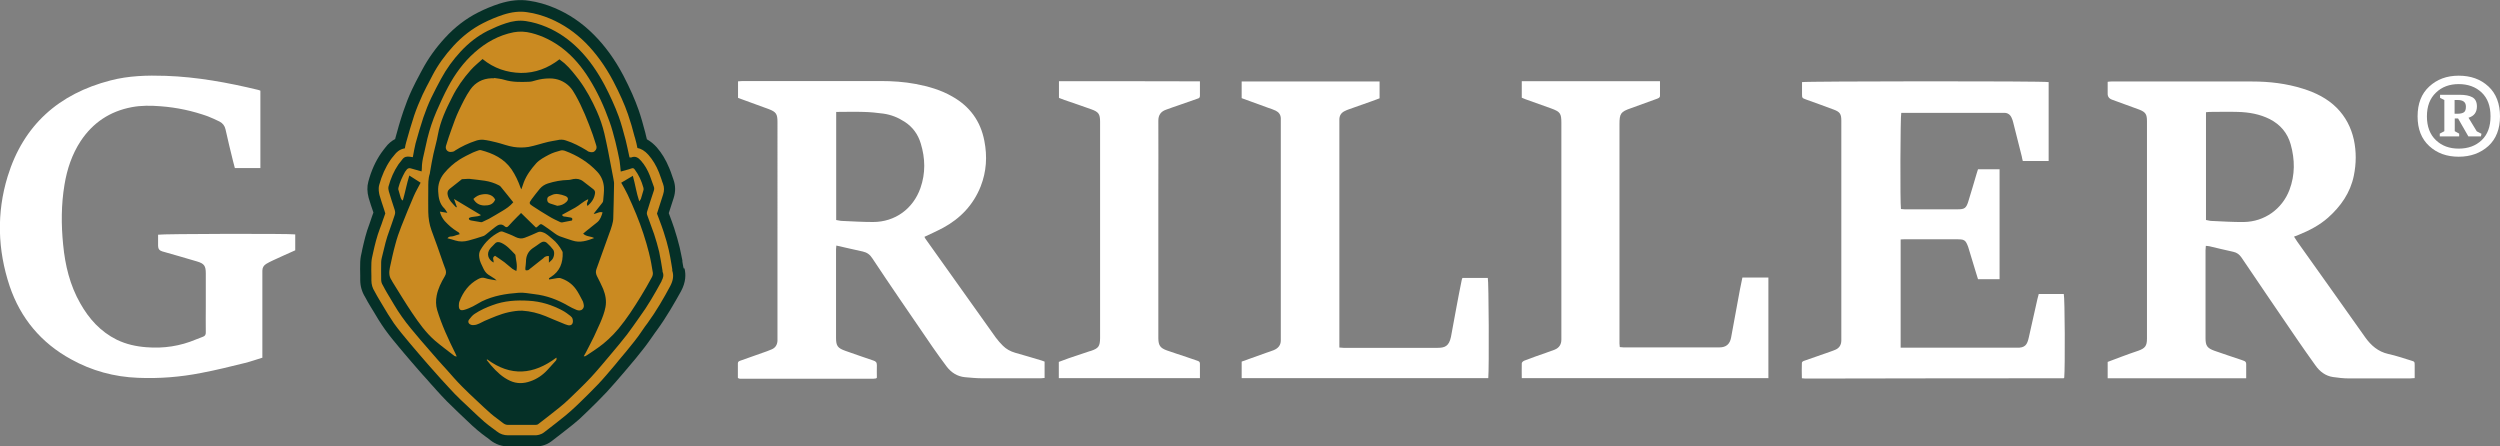 <svg viewBox="0 0 163.51 29.18" xmlns:xlink="http://www.w3.org/1999/xlink" xmlns="http://www.w3.org/2000/svg" id="uuid-c2df5210-a3ac-47e8-9595-36f415cfad2d"><rect x="0" y="0" width="163.51" height="29.18" fill="#808080" stroke="none"/><defs><clipPath id="uuid-06e78c98-8753-4335-8622-766238b13f04"><rect style="fill:none;" height="29.18" width="163.51"></rect></clipPath></defs><g style="clip-path:url(#uuid-06e78c98-8753-4335-8622-766238b13f04);"><path style="fill:#fff;" d="M17.17,23.39c-.36.11-.75.25-1.15.35-.94.23-1.89.47-2.85.65-1.37.27-2.75.38-4.15.32-1.55-.06-3.02-.46-4.37-1.21-1.96-1.07-3.31-2.69-4.02-4.79-.79-2.37-.86-4.79-.13-7.17,1.03-3.36,3.35-5.41,6.73-6.28,1.19-.31,2.39-.34,3.61-.3,2.05.07,4.06.44,6.05.92.05.01.08.03.14.05v5.06h-1.67c-.04-.15-.08-.3-.12-.46-.17-.69-.34-1.38-.49-2.07-.05-.23-.18-.4-.39-.51-.25-.12-.5-.24-.76-.34-1-.36-2.03-.58-3.09-.66-.64-.05-1.27-.06-1.9.06-1.42.27-2.53,1.01-3.33,2.21-.57.87-.89,1.83-1.06,2.85-.22,1.31-.22,2.62-.09,3.93.13,1.35.44,2.65,1.12,3.84.57,1.01,1.32,1.85,2.39,2.38.62.3,1.27.44,1.94.49,1.12.09,2.2-.07,3.24-.51.14-.06.29-.11.44-.17.15-.05.21-.14.2-.31-.01-.56,0-1.12,0-1.68v-2.16c0-.49-.1-.64-.57-.78-.76-.23-1.52-.44-2.28-.66-.18-.05-.27-.17-.27-.36v-.73c.23-.06,8.63-.08,8.97-.02v1.04c-.49.22-.99.44-1.48.67-.14.06-.28.14-.42.22-.16.1-.25.24-.25.44v5.67h0,0Z"></path><path style="fill:#fff;" d="M160.73,6.54c.37,0,.55.14.55.43,0,.19-.04.32-.14.38-.09.06-.23.09-.42.09h-.18v-.9h.18ZM162,6.96c0-.29-.1-.49-.3-.6s-.47-.16-.82-.16h-1.29v.2l.28.14v2.04l-.3.16v.18h1.27v-.18l-.29-.16v-.83h.22l.67,1.17h.82l.04-.17-.31-.16-.54-.89c.37-.11.55-.36.55-.74M159.32,9.17c-.39-.37-.59-.89-.59-1.56s.2-1.18.59-1.55c.39-.38.89-.56,1.49-.56s1.11.18,1.5.55c.39.37.58.89.58,1.56s-.19,1.19-.58,1.56c-.39.37-.89.55-1.5.55s-1.1-.18-1.49-.55M158.88,5.66c-.51.47-.76,1.12-.76,1.95s.25,1.47.76,1.94c.51.47,1.15.7,1.93.7s1.43-.24,1.94-.7c.51-.47.76-1.12.76-1.94s-.25-1.49-.76-1.96c-.51-.47-1.15-.7-1.94-.7s-1.42.24-1.93.71"></path><path style="fill:#053027;" d="M44.71,17.55s0-.06-.02-.09c-.02-.11-.04-.22-.06-.35v-.08c-.06-.28-.11-.56-.18-.86-.1-.4-.21-.81-.36-1.26-.09-.28-.2-.56-.29-.81-.02-.05-.04-.11-.06-.16.1-.32.21-.66.32-.99.13-.4.13-.82-.02-1.22-.03-.08-.06-.17-.09-.26-.05-.16-.11-.31-.18-.48-.22-.54-.49-.98-.82-1.36-.2-.22-.41-.39-.64-.52-.02-.09-.04-.18-.07-.28l-.03-.13c-.14-.53-.27-1.01-.44-1.5-.24-.69-.57-1.43-1-2.26-.56-1.06-1.19-1.93-1.94-2.68-.77-.77-1.61-1.34-2.56-1.74-.54-.23-1.1-.39-1.66-.47-.61-.1-1.25-.03-1.95.19-.46.15-.93.34-1.4.58-.79.4-1.52.96-2.15,1.65-.6.65-1.1,1.35-1.49,2.08-.02.04-.05.09-.07.13-.03.05-.06.11-.08.15l-.02.04c-.17.31-.34.64-.5.98-.23.49-.41.96-.57,1.43-.21.62-.39,1.26-.53,1.78,0,.01,0,.02,0,.03-.25.13-.47.32-.64.55-.02.02-.04.06-.07.09l-.04.05c-.05.06-.11.14-.17.23-.38.55-.65,1.16-.84,1.87-.09.32-.08.68.02,1.06.1.33.2.64.31.95v.02s0,0,0,0l-.07.19c-.06.18-.12.36-.18.53-.23.59-.36,1.17-.48,1.7,0,.03-.02.07-.02.11-.04.17-.1.41-.11.68-.01.32-.01.64,0,.91v.28c0,.4.11.78.32,1.12.03.05.06.1.09.16,0,0,0,.02.01.02.05.09.1.19.17.3.06.1.12.2.18.3l.07.11c.21.36.48.81.78,1.23.31.43.64.83.96,1.21l.32.38c.28.34.58.67.86,1l.28.32c.12.14.25.28.37.41l.2.23c.09.1.19.21.29.32l.06.07c.23.25.47.52.72.77.24.24.48.47.72.7l.59.56c.22.21.44.42.68.62.2.17.4.32.55.43l.1.07c.06.05.13.1.19.15.34.27.75.41,1.19.41h1.78c.22,0,.64-.04,1.03-.34.45-.34.93-.72,1.41-1.1.28-.22.53-.45.75-.67l.24-.23c.38-.37.82-.8,1.23-1.24.39-.42.76-.86,1.14-1.3l.22-.26c.35-.41.72-.85,1.08-1.32.18-.23.34-.46.5-.69l.05-.07c.1-.14.19-.28.3-.42.61-.84,1.12-1.74,1.55-2.51.33-.61.32-1.12.23-1.49"></path><path style="fill:#fff;" d="M54.69,7.32v7.07c.14.02.27.06.4.06.67.03,1.34.07,2.01.07,1.44,0,2.62-.86,3.1-2.22.34-.97.32-1.94.02-2.92-.18-.6-.53-1.08-1.06-1.42-.43-.28-.89-.46-1.39-.53-.43-.06-.86-.1-1.29-.11-.58-.02-1.17,0-1.78,0h0ZM48.26,24.71v-.95c0-.11.08-.14.16-.17.48-.17.96-.34,1.44-.51.2-.07.41-.14.61-.23.24-.1.36-.29.38-.55,0-.11,0-.21,0-.31V7.97c0-.51-.09-.65-.56-.83-.59-.22-1.19-.43-1.78-.65-.08-.03-.15-.06-.24-.09v-1.08c.1,0,.19-.02.29-.02,3.01,0,6.03,0,9.04,0,.77,0,1.53.05,2.28.19.84.16,1.66.39,2.4.82,1.14.64,1.85,1.6,2.1,2.9.2,1.02.14,2.01-.24,2.98-.48,1.21-1.33,2.1-2.46,2.71-.39.21-.8.39-1.22.59.03.06.07.14.12.2,1.51,2.13,3.03,4.26,4.55,6.39.14.19.3.37.46.53.22.22.49.37.8.46.58.16,1.16.34,1.74.51.06.02.12.05.19.07v1.07c-.08,0-.15.02-.23.02-1.29,0-2.59,0-3.88,0-.36,0-.74-.04-1.1-.07-.5-.05-.89-.3-1.19-.69-.31-.41-.61-.83-.91-1.26-.74-1.07-1.46-2.13-2.19-3.2-.59-.87-1.19-1.75-1.77-2.63-.15-.24-.35-.38-.62-.44-.57-.12-1.14-.26-1.73-.39,0,.09-.02.16-.02.23v5.81c0,.53.11.67.62.85.61.21,1.21.43,1.82.63.16.05.23.12.23.3-.01.28,0,.55,0,.82-.01.02-.02.02-.03.03,0,0-.02.02-.02.02-.06,0-.11.02-.17.02h-8.75s-.05-.02-.11-.04h0Z"></path><path style="fill:#fff;" d="M144.29,14.39c.13.02.24.06.35.06.71.03,1.42.08,2.12.07,1.34-.02,2.5-.84,2.98-2.1.37-.98.36-1.98.08-2.98-.21-.74-.67-1.29-1.37-1.65-.66-.33-1.36-.45-2.08-.47-.62-.02-1.25,0-1.87,0-.07,0-.15.02-.22.02v7.05h0ZM150.04,15.48c.08.13.14.22.2.31,1.49,2.1,2.98,4.18,4.46,6.28.38.53.84.93,1.5,1.08.51.11,1,.28,1.49.43.23.07.24.07.24.31v.84c-.12,0-.21.02-.31.02-1.33,0-2.66,0-3.99,0-.35,0-.7-.04-1.04-.09-.49-.07-.87-.36-1.15-.76-.39-.55-.78-1.09-1.16-1.65-1.23-1.8-2.46-3.6-3.68-5.41-.14-.2-.3-.32-.53-.37-.52-.11-1.03-.24-1.55-.36-.07-.02-.15-.02-.25-.03,0,.11-.02.2-.02.29v5.75c0,.49.11.65.58.82.59.21,1.18.4,1.77.6.06.02.11.04.16.06.1.03.15.1.15.21v.93h-9.06v-1.07c.32-.12.62-.24.93-.35.35-.13.71-.26,1.07-.38.45-.16.57-.32.57-.79,0-3.04,0-6.08,0-9.13v-5.1c0-.44-.09-.59-.5-.75-.59-.22-1.19-.43-1.78-.65-.2-.07-.3-.21-.29-.41v-.76c.08-.01.16-.02.24-.02,3.07,0,6.14,0,9.21,0,1.13,0,2.24.13,3.32.47.83.26,1.59.63,2.22,1.26.57.58.93,1.27,1.11,2.07.17.79.16,1.57,0,2.36-.23,1.12-.85,2-1.69,2.75-.57.5-1.23.84-1.92,1.12-.09.04-.17.07-.31.12h0Z"></path><path style="fill:#fff;" d="M133.32,19.23h1.66c.07.24.09,4.8.03,5.47,0,0-.01.02-.02.02,0,0-.02.02-.02.02-5.63,0-11.26.01-16.89.02-.06,0-.13-.01-.23-.02-.01-.33-.01-.66,0-.99,0-.11.11-.14.2-.17.55-.19,1.1-.39,1.66-.58.11-.04.23-.08.34-.13.25-.11.37-.31.38-.58V7.89c0-.43-.09-.57-.49-.72-.6-.23-1.21-.44-1.81-.66-.27-.1-.27-.1-.27-.38v-.76c.21-.06,15.82-.08,16.13,0v5.16h-1.69c-.03-.1-.05-.2-.07-.31-.19-.74-.37-1.48-.56-2.22-.02-.1-.06-.2-.1-.29-.09-.21-.25-.33-.48-.33h-6.66s-.06,0-.08,0c-.06.19-.08,5.89-.02,6.29.08,0,.16.02.24.02h3.46c.46,0,.57-.07.71-.53.19-.61.37-1.23.55-1.84.02-.08.05-.16.08-.25h1.41v7.19h-1.41c-.04-.13-.08-.27-.13-.42-.17-.56-.34-1.12-.51-1.68-.03-.09-.07-.18-.11-.26-.07-.15-.19-.23-.36-.24-.07,0-.13-.01-.2-.01h-3.54c-.06,0-.13,0-.21.01v7.08h7.57c.59.03.71-.22.81-.66.19-.85.38-1.7.57-2.54.02-.09.05-.18.08-.3h.01Z"></path><path style="fill:#fff;" d="M81.21,24.73v-1.08c.53-.19,1.06-.38,1.59-.57.18-.06.36-.12.53-.19.28-.12.44-.32.44-.63v-.51c0-4.59,0-9.18,0-13.77,0-.09,0-.17,0-.25-.01-.23-.13-.39-.33-.49-.16-.07-.33-.14-.5-.19-.57-.21-1.15-.42-1.73-.63v-1.09c3-.01,5.99,0,9.02,0v1.1c-.19.07-.37.14-.54.2-.49.17-.98.35-1.47.52-.09.03-.18.07-.26.11-.24.11-.36.3-.36.56,0,.23,0,.47,0,.71v14.2c.11,0,.19.02.27.02h6.15c.47,0,.75-.1.88-.72.13-.65.23-1.3.36-1.95.11-.59.22-1.17.34-1.75,0-.05.03-.09.05-.15h1.66c.06.21.09,5.92.03,6.55h-16.13Z"></path><path style="fill:#fff;" d="M115.67,24.73h-16.14c0-.33-.01-.65,0-.97,0-.06.09-.14.16-.17.47-.18.94-.35,1.41-.51.19-.07.39-.14.58-.21.3-.12.44-.35.44-.66v-14.17c0-.62-.07-.73-.67-.95-.56-.2-1.12-.4-1.68-.6-.08-.03-.15-.06-.24-.1v-1.08h9.04v.95c0,.14-.11.16-.2.2-.57.2-1.13.41-1.71.62-.66.23-.74.34-.74,1.05,0,4.43,0,8.86,0,13.29v1.05c0,.07.01.15.02.23.09,0,.16.02.23.02,2.1,0,4.19,0,6.29,0,.43,0,.68-.21.76-.64.2-1.05.38-2.1.58-3.15.05-.26.11-.52.16-.78h1.7v6.56h0,0Z"></path><path style="fill:#fff;" d="M69.26,6.4v-1.09c3.07,0,6.13,0,9.22.01v.96c0,.11-.07.15-.15.17-.4.14-.8.28-1.2.42-.29.1-.59.2-.88.31-.33.12-.49.35-.49.71.01,1.57,0,3.13,0,4.7v9.55c.01.45.12.62.56.78.44.16.88.29,1.31.44.22.07.45.16.67.23.1.03.18.07.18.19v.95h-9.23v-1.06c.22-.08.43-.16.65-.24.45-.15.89-.3,1.34-.45.04-.01.07-.02.11-.03.5-.17.59-.3.6-.83V7.96c0-.5-.1-.64-.57-.81-.58-.21-1.18-.41-1.76-.61-.11-.04-.23-.09-.34-.13h.01,0Z"></path><path style="fill:#ca8a21;" d="M38.1,19.67c-.14-.26-.27-.54-.45-.78-.25-.34-.59-.57-1-.7-.06-.02-.14,0-.21,0-.18.03-.35.06-.52.09,0-.02-.02-.04-.02-.07.04-.03.07-.07.12-.09.6-.37.81-.94.78-1.61,0-.04-.03-.08-.05-.12-.16-.29-.36-.55-.62-.76-.2-.16-.38-.36-.64-.44-.12-.04-.21-.05-.32,0-.28.13-.56.25-.85.36-.2.08-.4.05-.61-.05-.26-.14-.55-.24-.83-.35-.06-.02-.15-.01-.21.02-.53.27-.94.66-1.24,1.17-.1.16-.11.33-.08.52.03.25.15.45.25.67.08.18.19.34.36.45.13.08.25.16.38.24.04.03.07.06.14.12-.28-.05-.52-.07-.75-.15-.18-.06-.32-.01-.47.07-.59.32-.96.82-1.2,1.43-.04.09-.05.21-.05.31,0,.25.11.33.34.27.2-.05.39-.14.58-.23.2-.1.39-.23.59-.33.76-.37,1.57-.5,2.39-.56.35-.03.7.05,1.05.09.79.09,1.51.36,2.2.76.17.1.35.19.55.27.12.05.27.06.38-.04.11-.1.11-.22.08-.35-.02-.07-.03-.15-.07-.21h0s0,0,0,0ZM33.78,17.73c-.11-.06-.2-.1-.27-.15-.18-.14-.34-.29-.52-.43-.2-.15-.42-.29-.61-.42-.24.12-.06.3-.1.44-.37-.2-.47-.59-.23-.9.09-.12.22-.22.32-.34.12-.13.27-.11.41-.05.36.16.61.45.88.73.02.02.05.05.05.07.03.33.15.66.06,1.05h0ZM35.56,16.87c-.31.24-.61.48-.91.72-.03.03-.07.07-.11.08-.05.01-.12.02-.16,0-.02-.01-.02-.09-.02-.14.01-.13.04-.27.04-.4,0-.36.12-.66.42-.88.17-.12.35-.23.52-.36.15-.11.31-.11.43,0,.15.13.29.28.41.44.12.17.06.52-.09.67-.05.05-.1.09-.19.18v-.43c-.14-.02-.24.03-.33.1h0s0,0,0,0Z"></path><path style="fill:#ca8a21;" d="M35.95,13.3c.17.06.34.11.5.16.23-.02.42-.09.58-.24.18-.16.15-.33-.08-.41-.13-.05-.27-.09-.41-.11-.09-.02-.19-.02-.28,0-.11.02-.21.08-.31.12-.1.04-.16.1-.16.22,0,.11.03.21.15.25h0s0,0,0,0Z"></path><path style="fill:#ca8a21;" d="M31.87,23.5s-.02.03-.04.04c.1.12.19.25.29.36.36.41.74.78,1.25,1.01.44.2.88.18,1.31.03.44-.15.82-.41,1.13-.75.17-.18.33-.36.5-.55.06-.06.12-.13.08-.25-1.49,1.12-2.99,1.26-4.53.11h0Z"></path><path style="fill:#ca8a21;" d="M37.33,20.68c-.17-.13-.35-.27-.54-.37-.69-.37-1.43-.6-2.21-.64-.8-.05-1.6,0-2.37.29-.42.15-.81.33-1.17.57-.14.09-.25.23-.36.37-.09.12-.05.26.08.32.07.04.15.05.23.04.26-.01.47-.17.7-.27.52-.22,1.03-.45,1.58-.57.29-.06.59-.11.89-.1.52.03,1.04.16,1.53.36.36.15.72.31,1.08.45.12.05.25.11.38.14.2.04.32-.06.32-.26,0-.12-.03-.25-.15-.33h0Z"></path><path style="fill:#ca8a21;" d="M32.39,13.06c-.08-.17-.22-.28-.4-.33-.16-.05-.31-.04-.48-.01-.21.03-.38.13-.55.29.16.29.4.42.71.43.3,0,.57-.05.71-.37"></path><path style="fill:#ca8a21;" d="M42.46,16.59c-.22-.87-.5-1.73-.84-2.56-.18-.44-.37-.87-.57-1.3-.12-.26-.27-.51-.42-.78.26-.15.51-.3.76-.45.16.56.23,1.11.42,1.67.06-.09.09-.12.11-.17.06-.19.12-.39.17-.58.01-.05,0-.1-.01-.15-.12-.43-.3-.83-.57-1.19-.05-.07-.11-.1-.19-.07-.07.02-.14.05-.22.07-.17.05-.34.09-.5.14-.03-.26-.04-.49-.08-.72-.08-.41-.17-.82-.27-1.23-.12-.45-.23-.9-.39-1.33-.35-.98-.78-1.92-1.33-2.8-.47-.75-1.03-1.43-1.73-1.97-.61-.47-1.29-.82-2.04-1.01-.38-.1-.78-.12-1.16-.05-.98.19-1.83.67-2.57,1.33-.72.64-1.27,1.4-1.72,2.24-.28.52-.52,1.06-.76,1.6-.25.58-.45,1.18-.6,1.79-.09.36-.15.72-.24,1.07-.07.29-.12.57-.12.86,0,.07-.01.14-.02.21-.25-.07-.48-.13-.71-.2-.1-.03-.18,0-.25.07-.04.05-.09.11-.12.16-.18.33-.34.67-.43,1.03-.01.05-.02.11,0,.15.05.17.1.35.15.52.02.06.06.11.09.16.02,0,.03,0,.05,0,.15-.52.25-1.07.42-1.62.27.17.5.32.74.47-.16.31-.32.58-.45.88-.28.65-.55,1.31-.81,1.97-.15.38-.29.78-.39,1.17-.14.5-.25,1.02-.36,1.53-.06.29-.07.58.12.84.03.05.05.11.09.16.41.66.81,1.32,1.24,1.96.44.65.89,1.29,1.5,1.82.41.35.84.66,1.26.99.03.03.09.03.16.05-.04-.09-.05-.14-.08-.19-.46-.93-.9-1.87-1.2-2.86-.09-.31-.09-.63-.03-.94.09-.45.29-.86.53-1.26.1-.16.1-.31.04-.47-.04-.13-.1-.25-.14-.38-.25-.72-.5-1.45-.77-2.16-.14-.39-.2-.78-.21-1.19-.01-.5,0-1.01,0-1.51,0-.34-.01-.68.1-1,.01-.04.01-.09.02-.13.07-.39.13-.78.22-1.17.09-.42.22-.83.29-1.25.16-.88.53-1.67.93-2.45.32-.65.74-1.24,1.22-1.78.23-.26.51-.48.77-.72.74.61,1.6.89,2.51.91.93.01,1.77-.31,2.52-.89.12.09.22.17.33.26.37.33.66.71.96,1.1.47.64.84,1.33,1.16,2.05.21.47.37.95.49,1.45.09.37.16.75.24,1.12.12.61.24,1.22.35,1.83.03.14.05.28.04.42-.01.72-.03,1.44-.05,2.16,0,.15-.04.31-.08.46-.05.19-.12.37-.19.56-.28.77-.55,1.54-.83,2.31-.06.16-.04.3.03.45.14.28.29.56.41.85.15.38.23.77.15,1.19-.07.36-.2.69-.34,1.02-.13.3-.27.6-.41.9-.17.35-.35.69-.53,1.04-.04.08-.08.15-.14.25.06,0,.08,0,.09,0,.04-.02.08-.04.12-.07.48-.32.97-.63,1.39-1.03.24-.22.46-.45.67-.7.55-.66,1.01-1.38,1.46-2.11.25-.41.49-.82.72-1.25.05-.09.08-.2.07-.3-.07-.43-.14-.86-.25-1.28h0Z"></path><path style="fill:#ca8a21;" d="M43.97,17.65s0-.03,0-.04c-.02-.12-.04-.24-.06-.36-.05-.29-.1-.6-.17-.9-.08-.36-.19-.74-.34-1.2-.09-.26-.18-.53-.28-.78-.05-.13-.1-.27-.15-.4.13-.42.27-.84.4-1.25.08-.24.08-.48-.01-.71-.04-.09-.07-.19-.1-.29-.05-.15-.1-.29-.16-.44-.18-.45-.41-.83-.69-1.15-.25-.28-.49-.41-.72-.45-.04-.21-.09-.42-.15-.63l-.04-.13c-.12-.48-.26-.96-.43-1.45-.23-.67-.55-1.37-.96-2.16-.53-1-1.12-1.81-1.8-2.5-.7-.7-1.46-1.22-2.33-1.59-.48-.2-.98-.35-1.49-.42-.49-.08-1.02-.02-1.6.17-.42.14-.86.32-1.29.54-.71.36-1.36.86-1.94,1.49-.56.61-1.02,1.25-1.37,1.92-.05.1-.1.19-.15.29-.17.32-.34.64-.5.98-.22.48-.4.92-.55,1.36-.2.6-.37,1.21-.52,1.74-.04.14-.07.27-.09.41-.36.06-.57.28-.68.43-.02.03-.06.07-.09.11-.05.06-.12.14-.17.22-.33.48-.57,1.02-.74,1.64-.07.27-.01.52.02.66.09.32.2.63.3.94l.08.26c-.05.14-.1.28-.15.42-.06.19-.13.38-.2.56-.21.55-.34,1.1-.45,1.6,0,.03-.02.06-.02.09-.04.16-.08.35-.09.55-.01.3-.01.59,0,.88v.28c0,.26.07.5.21.72.04.06.08.14.12.22.05.08.09.17.15.26.08.14.17.28.25.42.23.39.47.79.74,1.18.32.45.68.87,1.02,1.28.07.09.15.18.22.26.3.36.61.71.91,1.06l.22.25c.16.18.32.36.47.53l.09.1c.1.11.19.22.29.32.25.27.5.55.76.82.26.27.54.53.81.78.08.07.15.15.23.22l.17.16c.23.22.48.45.73.67.17.15.35.28.51.4.1.08.21.15.31.23.21.17.46.25.73.25h1.78c.12,0,.36-.03.57-.19.52-.4.96-.74,1.39-1.09.24-.2.48-.41.7-.62l.24-.23c.4-.39.81-.79,1.21-1.21.39-.41.75-.85,1.11-1.27l.22-.27c.36-.43.72-.85,1.06-1.29.19-.24.36-.48.52-.72.1-.15.2-.29.31-.43.59-.81,1.09-1.68,1.49-2.43.2-.37.25-.72.13-1.04v.02s.01,0,.01,0ZM43.27,18.39c-.44.81-.9,1.61-1.45,2.36-.27.38-.53.76-.81,1.13-.33.43-.69.85-1.04,1.27-.43.51-.86,1.03-1.31,1.52-.46.49-.94.95-1.42,1.41-.21.2-.43.4-.66.58-.45.37-.92.72-1.38,1.08-.05.04-.12.05-.19.05-.59,0-1.19,0-1.78,0-.12,0-.23-.04-.33-.12-.26-.21-.55-.4-.8-.62-.3-.26-.59-.54-.88-.81-.34-.32-.69-.64-1.02-.98-.36-.36-.69-.75-1.03-1.13-.19-.2-.37-.41-.56-.62-.37-.43-.75-.86-1.12-1.29-.41-.49-.84-.98-1.21-1.51-.36-.5-.65-1.04-.97-1.56-.1-.16-.18-.33-.27-.49-.08-.12-.11-.25-.11-.38,0-.38-.01-.75,0-1.13,0-.18.06-.35.1-.53.12-.51.24-1.02.43-1.52.13-.34.23-.68.35-1.02.05-.13.04-.25,0-.37-.13-.4-.26-.79-.38-1.2-.03-.1-.04-.21-.02-.31.14-.52.35-1.01.65-1.45.08-.11.17-.21.25-.32.13-.18.3-.21.5-.18.06.01.12.02.19.03.06-.32.11-.62.18-.9.16-.57.32-1.14.51-1.7.15-.44.32-.87.52-1.29.2-.42.42-.83.64-1.24.35-.65.78-1.24,1.28-1.78.51-.55,1.09-1.01,1.76-1.35.39-.19.79-.37,1.2-.5.42-.14.86-.21,1.31-.14.46.07.9.2,1.33.38.81.34,1.5.83,2.12,1.45.69.69,1.23,1.49,1.69,2.35.35.67.67,1.36.93,2.07.18.5.31,1.02.45,1.53.09.34.15.69.23,1.03,0,.03.02.07.03.11.04,0,.07,0,.1,0,.28-.12.48.02.65.22.25.28.43.61.57.96.09.24.17.48.26.72.04.1.03.19,0,.28-.15.45-.3.91-.44,1.37-.02.06-.02.13,0,.19.15.42.31.84.46,1.27.12.38.24.76.33,1.15.09.41.15.83.22,1.24,0,.03,0,.06.01.09.09.21.03.4-.07.58h0s0,.01,0,.01Z"></path><path style="fill:#ca8a21;" d="M29.74,9.86c.44-.28.91-.5,1.4-.66.15-.05.31-.07.46-.06.29.03.58.1.86.17.38.09.74.24,1.13.3.32.05.66.05.98,0,.43-.08.85-.23,1.28-.33.19-.05.4-.07.59-.11.2-.05.39-.05.58.02.47.15.91.38,1.34.64.05.03.1.08.15.09.13.04.27.07.38-.03.13-.11.16-.24.1-.4-.08-.23-.14-.46-.22-.68-.32-.89-.67-1.77-1.13-2.59-.11-.2-.24-.41-.4-.57-.35-.34-.78-.52-1.28-.52-.32,0-.62.04-.93.13-.15.05-.31.09-.46.09-.53.02-1.06.03-1.59-.13-.21-.07-.44-.08-.66-.12,0,0,0,.02,0,.02h-.18c-.58.02-1.06.28-1.38.74-.3.43-.53.92-.76,1.4-.18.38-.32.78-.46,1.17-.13.36-.26.74-.37,1.11-.06.21.08.4.3.4.09,0,.2-.02.27-.07h0Z"></path><path style="fill:#ca8a21;" d="M29.25,15.58c.19.05.36.09.53.15.29.09.58.08.87,0,.31-.08.62-.18.93-.28.08-.02.15-.07.21-.12.21-.16.4-.34.61-.49.19-.15.4-.24.62-.03.08.07.16.06.23-.02.19-.21.39-.42.59-.62.08-.08.16-.15.24-.24.33.32.66.64.97.95.04-.01.05-.01.06-.02.02-.02.05-.04.07-.06.18-.17.19-.18.38-.05.25.16.49.35.73.52.1.07.2.14.31.18.27.1.56.19.83.28.5.17.96.02,1.43-.16-.22-.13-.51-.08-.72-.29.07-.06.13-.11.19-.16.24-.2.5-.39.74-.59.19-.16.27-.4.34-.64-.22-.07-.38.09-.58.1.03-.04.04-.07.06-.09.17-.21.34-.42.5-.63.03-.04.06-.09.06-.14.02-.3.07-.6.05-.89-.03-.38-.17-.72-.44-1.01-.59-.63-1.31-1.07-2.12-1.37-.08-.03-.18-.04-.26-.02-.27.07-.53.15-.78.28-.3.16-.61.32-.83.56-.33.37-.63.77-.81,1.24-.05.14-.1.29-.16.46-.03-.06-.05-.08-.06-.12-.15-.42-.33-.81-.58-1.18-.49-.71-1.21-1.05-2.01-1.26-.03-.01-.07,0-.11,0-.13.05-.27.09-.4.15-.3.14-.6.29-.89.47-.39.25-.72.55-1,.89-.28.34-.42.75-.39,1.19.02.42.09.82.42,1.13.06.06.1.15.18.27-.19-.03-.34-.05-.49-.08.06.25.17.44.32.62.24.26.5.49.81.68.07.04.15.07.16.18-.13.04-.27.07-.39.12-.12.05-.29-.02-.4.14h0s0,0,0,0ZM34.74,13.07c.19-.25.37-.49.57-.73.14-.16.31-.27.52-.34.44-.14.88-.22,1.34-.23.11,0,.22-.04.33-.06.23-.04.45,0,.64.15.22.17.44.34.66.51.08.06.13.15.12.25-.04.35-.22.61-.49.85-.12-.18.05-.29.04-.44-.33.14-.56.39-.85.55-.29.16-.58.31-.86.47.05.13.15.11.23.12.12.02.23.04.35.06.09.02.12.08.07.19-.21.04-.44.09-.66.13-.03,0-.07-.01-.1-.02-.25-.12-.5-.23-.74-.38-.36-.21-.72-.44-1.07-.67-.24-.15-.25-.21-.08-.43h0ZM29.7,13.03c.07.19.12.35.18.51-.02,0-.03.02-.05.02-.22-.24-.48-.46-.55-.81-.03-.15-.01-.28.12-.39.27-.21.54-.42.81-.64.17,0,.34-.03.51-.02.32.03.65.08.98.12.33.05.64.15.93.3.04.02.08.05.11.08.27.34.55.67.83,1.03-.22.26-.47.42-.72.57-.29.18-.58.34-.87.51-.14.07-.28.14-.42.2-.03.02-.07.03-.11.02-.21-.03-.42-.07-.64-.11-.09-.02-.16-.05-.14-.16.23-.13.52-.05.79-.19-.6-.36-1.16-.7-1.77-1.06h0Z"></path></g></svg>